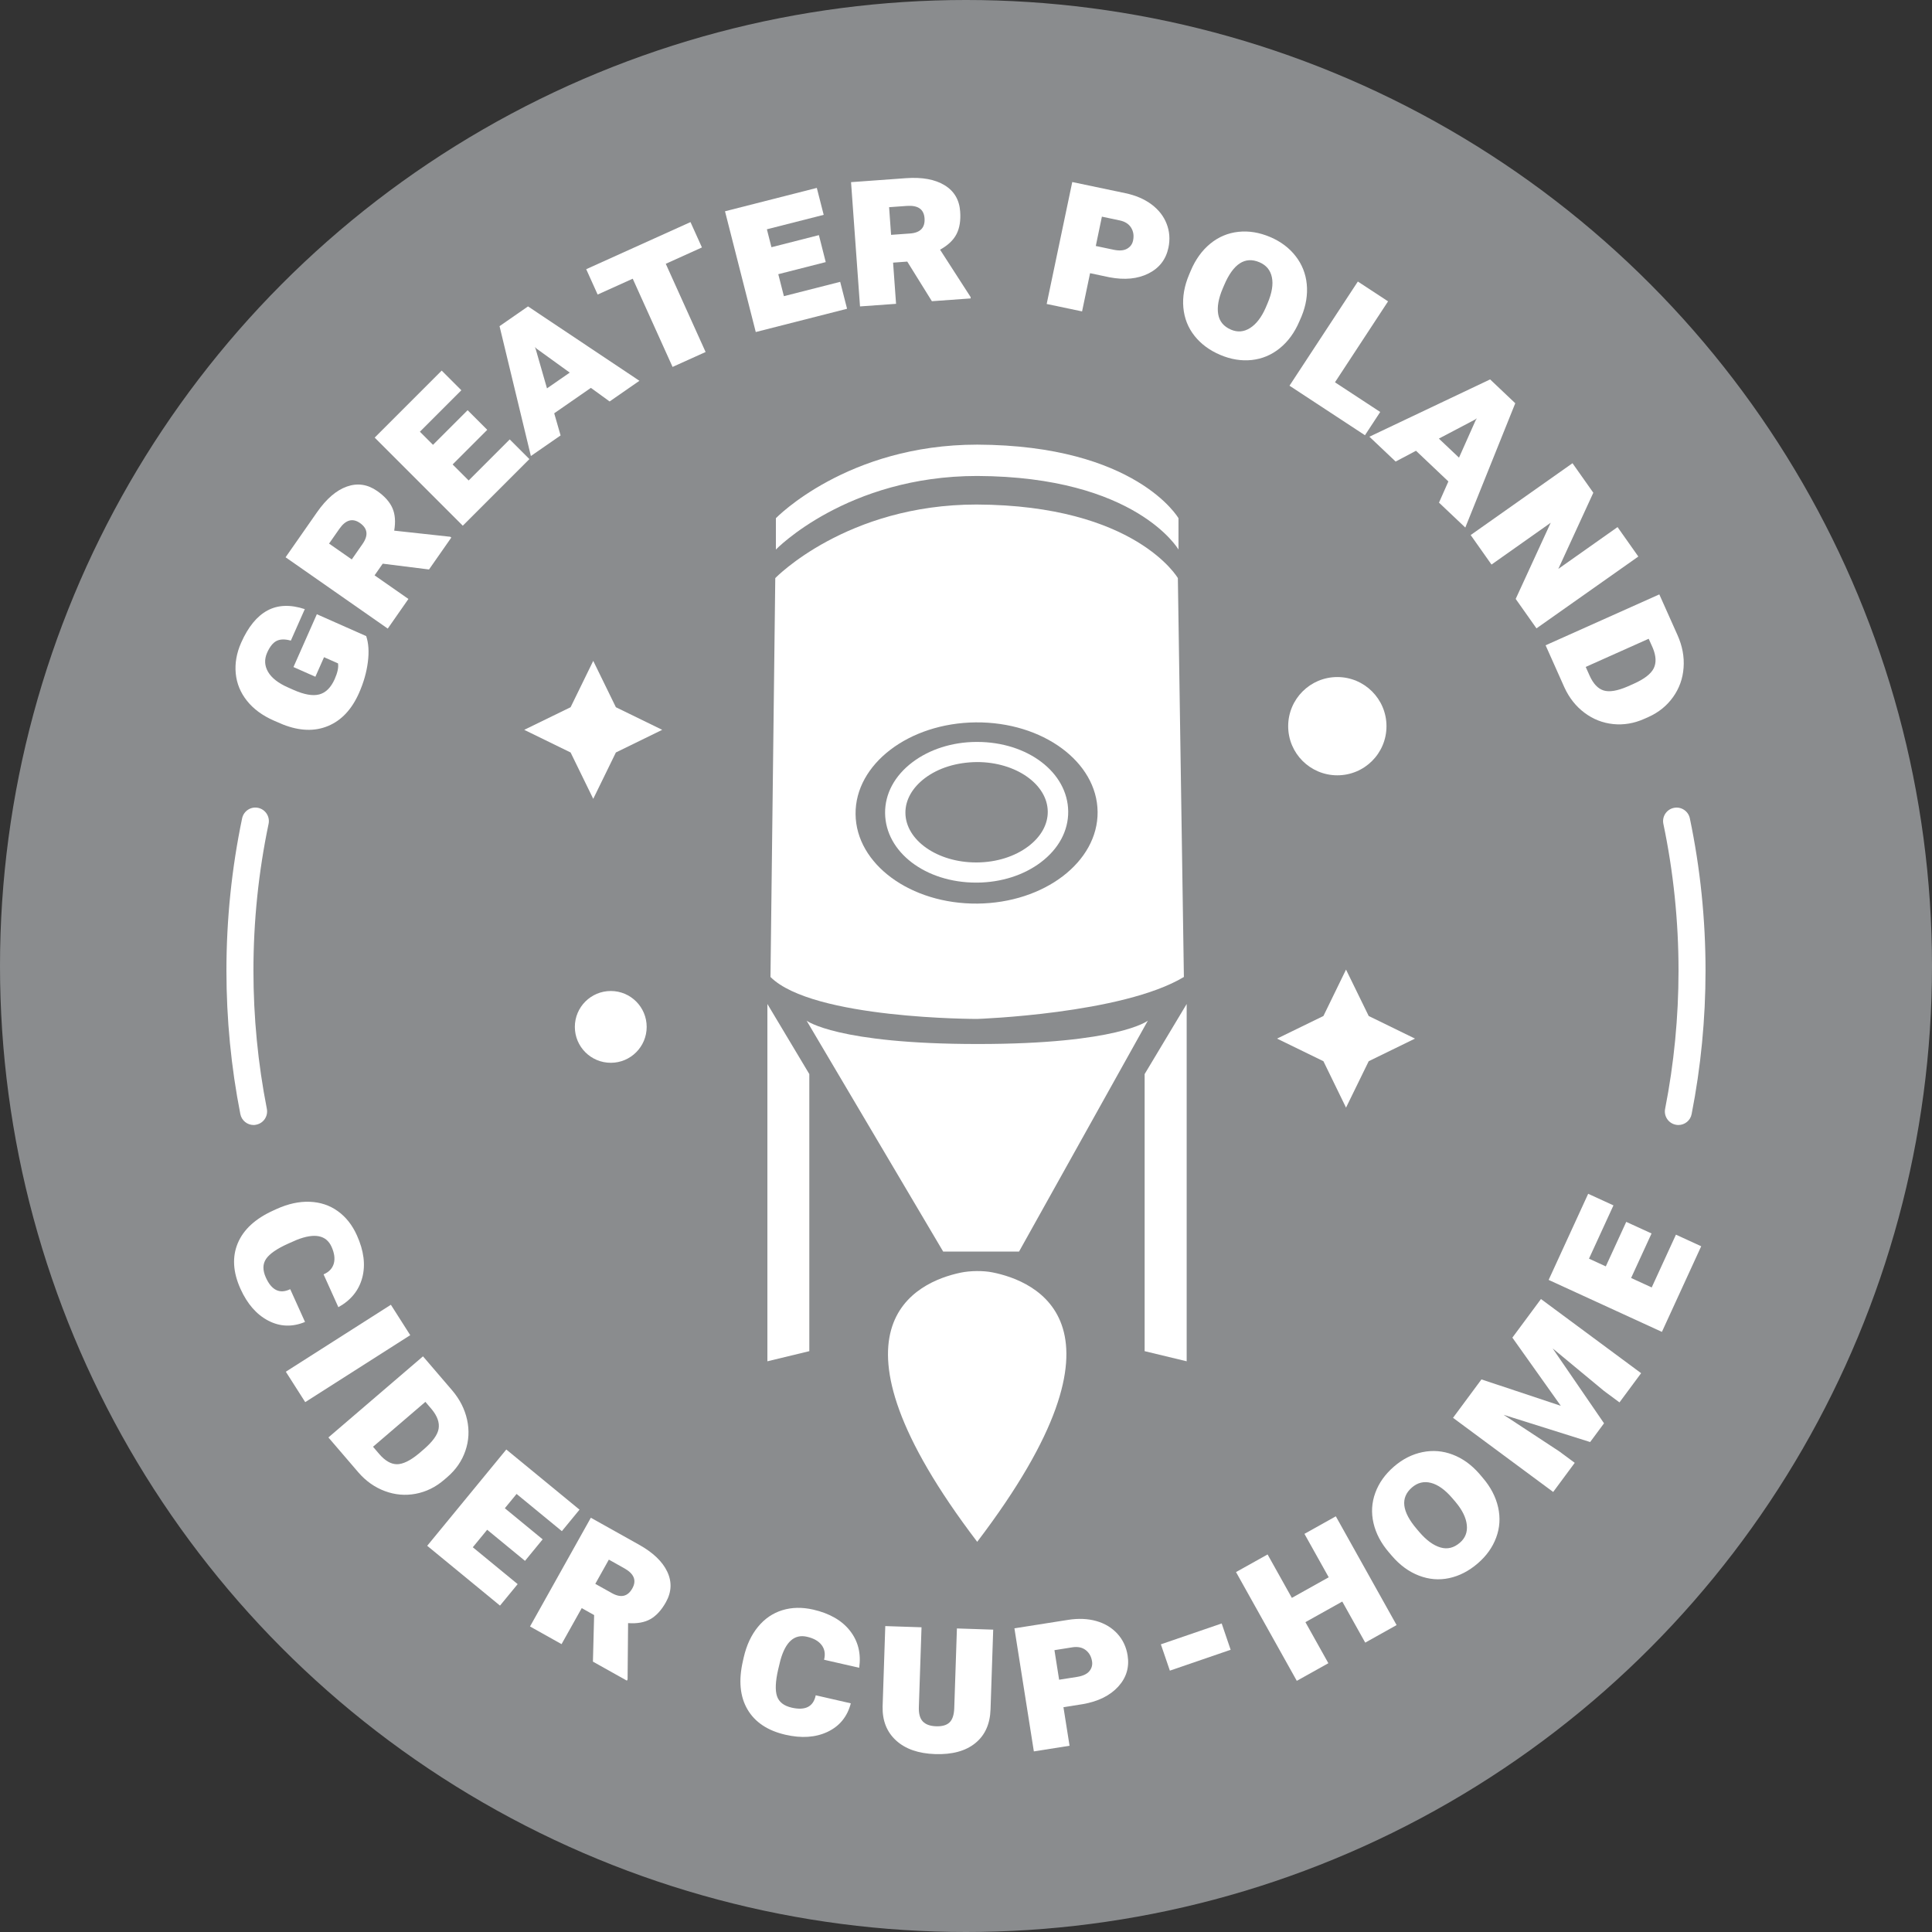 <?xml version="1.0" encoding="UTF-8"?> <svg xmlns="http://www.w3.org/2000/svg" xmlns:xlink="http://www.w3.org/1999/xlink" version="1.1" id="Layer_1" x="0px" y="0px" viewBox="0 0 500 500" style="enable-background:new 0 0 500 500;" xml:space="preserve"><rect x="0" y="0" width="500" height="500" fill="#333333" stroke="none"/> <style type="text/css"> .st0{fill:#9D1F60;} .st1{fill:#FFFFFF;} .st2{fill:#FFCB0A;} .st3{fill:#FAA61A;} .st4{fill:#82421B;} .st5{fill:#8A8C8E;} </style> <g> <g> <circle class="st5" cx="250" cy="250" r="250"></circle> </g> <g> <g> <path class="st1" d="M434.37,291.15c-0.22,0-0.45-0.02-0.68-0.07c-1.9-0.37-3.13-2.21-2.76-4.11c2.3-11.7,3.47-23.74,3.47-35.77 c0-12.79-1.32-25.57-3.92-37.98c-0.4-1.89,0.82-3.75,2.71-4.14c1.88-0.4,3.75,0.82,4.14,2.71c2.7,12.88,4.06,26.14,4.06,39.42 c0,12.48-1.21,24.97-3.6,37.12C437.48,289.99,436.01,291.15,434.37,291.15z"></path> </g> <g> <path class="st1" d="M65.63,291.15c-1.64,0-3.1-1.16-3.43-2.83c-2.39-12.14-3.6-24.63-3.6-37.12c0-13.28,1.37-26.54,4.06-39.42 c0.4-1.89,2.25-3.11,4.14-2.71c1.89,0.4,3.1,2.25,2.71,4.14c-2.6,12.41-3.92,25.18-3.92,37.98c0,12.04,1.17,24.07,3.47,35.77 c0.37,1.9-0.86,3.74-2.76,4.11C66.08,291.13,65.85,291.15,65.63,291.15z"></path> </g> <g> <path class="st1" d="M94.77,164.62c0.62,1.83,0.77,4.07,0.43,6.73c-0.34,2.66-1.1,5.32-2.29,8.01c-1.88,4.24-4.54,7.08-8,8.52 c-3.46,1.45-7.35,1.32-11.68-0.38l-2.42-1.04c-2.92-1.29-5.22-2.99-6.9-5.1c-1.68-2.11-2.65-4.47-2.9-7.08 c-0.25-2.61,0.21-5.26,1.4-7.95c1.81-4.08,4.07-6.86,6.79-8.33c2.72-1.47,5.95-1.59,9.68-0.36l-3.61,8.15 c-1.51-0.42-2.73-0.4-3.68,0.07c-0.94,0.47-1.76,1.49-2.46,3.06c-0.75,1.7-0.68,3.35,0.23,4.93c0.91,1.58,2.63,2.94,5.16,4.05 l1.46,0.65c2.76,1.22,4.98,1.61,6.66,1.16c1.68-0.45,3-1.77,3.98-3.96c0.74-1.67,1.03-3.03,0.86-4.07l-3.62-1.6l-2.24,5.06 l-5.67-2.51l6.05-13.67L94.77,164.62z"></path> <path class="st1" d="M99.05,145.88l-2.11,3.02l8.76,6.11l-5.35,7.67l-26.44-18.46l8.16-11.69c2.4-3.43,4.96-5.64,7.7-6.61 c2.74-0.97,5.34-0.59,7.83,1.14c1.92,1.34,3.24,2.81,3.95,4.41c0.71,1.6,0.86,3.55,0.47,5.86l14.49,1.58l0.29,0.21l-5.77,8.26 L99.05,145.88z M91.04,144.78l2.8-4.02c1.54-2.21,1.31-4.01-0.68-5.4c-1.92-1.34-3.71-0.83-5.35,1.53l-2.65,3.79L91.04,144.78z"></path> <path class="st1" d="M126.1,111.24l-8.96,8.96l4.15,4.15l10.63-10.63l5.09,5.09l-17.24,17.24l-22.8-22.8l17.34-17.34l5.09,5.09 l-10.73,10.73l3.39,3.39l8.96-8.96L126.1,111.24z"></path> <path class="st1" d="M152.92,100.38l-9.49,6.58l1.65,5.73l-7.69,5.33l-8.11-33.61l7.37-5.11l28.83,19.25l-7.71,5.35 L152.92,100.38z M141.56,100.51l5.89-4.08l-8.57-6.19l-0.46-0.42l0.22,0.52L141.56,100.51z"></path> <path class="st1" d="M181.66,64.04l-9.36,4.23l10.31,22.83l-8.55,3.86l-10.31-22.83l-9.08,4.1l-2.96-6.56l26.99-12.19 L181.66,64.04z"></path> <path class="st1" d="M213.7,67.83l-12.28,3.13l1.45,5.69l14.57-3.71l1.78,6.97l-23.63,6.02l-7.96-31.25l23.76-6.05l1.78,6.97 l-14.7,3.74l1.18,4.64l12.28-3.13L213.7,67.83z"></path> <path class="st1" d="M234.8,67.7l-3.67,0.27l0.77,10.66l-9.33,0.67l-2.32-32.16l14.22-1.03c4.18-0.3,7.5,0.31,9.98,1.82 s3.83,3.78,4.04,6.8c0.17,2.34-0.14,4.28-0.94,5.84c-0.79,1.56-2.21,2.91-4.26,4.05l7.9,12.25l0.03,0.36l-10.05,0.72L234.8,67.7z M230.61,60.78l4.89-0.35c2.69-0.19,3.94-1.51,3.77-3.94c-0.17-2.34-1.69-3.4-4.56-3.2l-4.61,0.33L230.61,60.78z"></path> <path class="st1" d="M282.11,70.7l-2.07,9.89l-9.16-1.92l6.62-31.56L291.26,50c2.65,0.56,4.9,1.52,6.75,2.9 c1.84,1.38,3.15,3.04,3.91,5.01c0.77,1.96,0.92,4.03,0.47,6.19c-0.64,3.03-2.35,5.26-5.15,6.67c-2.79,1.41-6.17,1.74-10.12,0.99 L282.11,70.7z M283.59,63.66l4.6,0.97c1.48,0.31,2.64,0.23,3.49-0.26c0.85-0.48,1.37-1.19,1.56-2.13 c0.26-1.25,0.09-2.35-0.51-3.32c-0.6-0.96-1.58-1.59-2.96-1.88l-4.6-0.97L283.59,63.66z"></path> <path class="st1" d="M336.28,83.16c-1.23,2.9-2.93,5.23-5.08,6.97c-2.15,1.74-4.57,2.75-7.26,3.04c-2.69,0.28-5.4-0.16-8.13-1.32 c-2.79-1.18-5.01-2.83-6.68-4.94c-1.67-2.11-2.63-4.55-2.88-7.31c-0.25-2.76,0.25-5.6,1.49-8.53l0.44-1.04 c1.23-2.9,2.91-5.23,5.04-6.97c2.12-1.74,4.54-2.76,7.24-3.06c2.7-0.3,5.45,0.15,8.26,1.34c2.73,1.16,4.93,2.81,6.59,4.95 c1.66,2.14,2.62,4.56,2.88,7.27c0.26,2.71-0.19,5.49-1.36,8.34L336.28,83.16z M328.07,78.43c1.11-2.62,1.48-4.84,1.09-6.68 c-0.38-1.84-1.46-3.13-3.22-3.88c-3.74-1.59-6.78,0.39-9.14,5.95l-0.38,0.89c-1.08,2.55-1.47,4.75-1.15,6.61s1.42,3.19,3.32,4 c1.7,0.72,3.34,0.58,4.93-0.43c1.59-1.01,2.93-2.74,4.02-5.21L328.07,78.43z"></path> <path class="st1" d="M345.49,98.94l11.71,7.68l-3.95,6.02l-19.53-12.82l17.69-26.96l7.82,5.13L345.49,98.94z"></path> <path class="st1" d="M374.84,124.6l-8.38-7.94l-5.27,2.79l-6.79-6.43l31.24-14.83l6.51,6.17l-12.93,32.17l-6.81-6.45 L374.84,124.6z M372.38,113.51l5.21,4.93l4.3-9.65l0.32-0.54l-0.46,0.33L372.38,113.51z"></path> <path class="st1" d="M397.64,162.62l-5.38-7.62l9.06-19.71L386,146.11l-5.39-7.64l26.35-18.59l5.39,7.64l-9.06,19.71l15.33-10.82 l5.38,7.62L397.64,162.62z"></path> <path class="st1" d="M400,167l29.43-13.17l4.71,10.54c1.25,2.8,1.78,5.6,1.57,8.42c-0.2,2.82-1.11,5.36-2.72,7.61 c-1.61,2.26-3.74,3.98-6.4,5.17l-1.04,0.46c-2.64,1.18-5.33,1.64-8.05,1.36c-2.72-0.28-5.2-1.25-7.43-2.92 c-2.23-1.67-3.96-3.86-5.2-6.56L400,167z M426.68,165.31l-16.3,7.29l1.01,2.25c0.94,2.1,2.15,3.38,3.62,3.84s3.53,0.12,6.15-1 l1.62-0.72c2.76-1.23,4.49-2.57,5.2-4.01s0.62-3.21-0.25-5.3L426.68,165.31z"></path> </g> <g> <path class="st1" d="M78.94,342.12c-3.29,1.36-6.46,1.25-9.5-0.33c-3.04-1.58-5.44-4.33-7.2-8.23 c-1.95-4.32-2.19-8.26-0.71-11.81s4.57-6.39,9.28-8.51l0.83-0.38c2.96-1.33,5.81-1.95,8.54-1.84s5.14,0.91,7.24,2.42 s3.75,3.59,4.95,6.27c1.8,3.99,2.26,7.63,1.39,10.93c-0.87,3.3-2.93,5.85-6.19,7.66l-3.83-8.5c1.39-0.59,2.27-1.51,2.64-2.77 c0.36-1.26,0.17-2.71-0.57-4.36c-1.37-3.03-4.36-3.63-9-1.8l-2.25,0.99c-2.89,1.3-4.79,2.61-5.69,3.93 c-0.9,1.32-0.92,2.93-0.07,4.83c1.49,3.31,3.6,4.32,6.31,3.02L78.94,342.12z"></path> <path class="st1" d="M78.99,362.87L73.97,355l27.19-17.33l5.01,7.87L78.99,362.87z"></path> <path class="st1" d="M84.99,372.01l24.48-20.99l7.51,8.76c1.99,2.32,3.29,4.87,3.9,7.63c0.61,2.76,0.46,5.45-0.44,8.07 c-0.9,2.62-2.46,4.88-4.67,6.78l-0.86,0.74c-2.2,1.89-4.64,3.08-7.33,3.59c-2.69,0.51-5.34,0.28-7.96-0.69 c-2.61-0.97-4.9-2.57-6.84-4.81L84.99,372.01z M110.09,362.8l-13.55,11.62l1.6,1.87c1.5,1.75,3.02,2.63,4.56,2.65 c1.54,0.01,3.42-0.89,5.62-2.7l1.34-1.15c2.29-1.97,3.58-3.74,3.85-5.32c0.27-1.58-0.31-3.25-1.75-5.01L110.09,362.8z"></path> <path class="st1" d="M135.87,403.95l-9.79-8.05l-3.72,4.53l11.61,9.54l-4.57,5.56l-18.84-15.48l20.47-24.92l18.95,15.57 l-4.57,5.56l-11.72-9.63l-3.04,3.7l9.79,8.05L135.87,403.95z"></path> <path class="st1" d="M153.76,417.98l-3.21-1.8l-5.22,9.32l-8.16-4.57l15.74-28.14l12.44,6.96c3.66,2.04,6.1,4.38,7.34,7.01 c1.24,2.63,1.12,5.26-0.36,7.9c-1.14,2.04-2.48,3.5-3.99,4.36s-3.45,1.21-5.79,1.04l-0.13,14.58l-0.18,0.31l-8.79-4.92 L153.76,417.98z M154.06,409.9l4.28,2.39c2.35,1.32,4.12,0.91,5.31-1.22c1.14-2.04,0.46-3.77-2.05-5.18l-4.03-2.26L154.06,409.9z "></path> <path class="st1" d="M220.19,440.82c-0.9,3.45-2.91,5.9-6,7.37c-3.1,1.47-6.74,1.72-10.91,0.76c-4.62-1.06-7.9-3.25-9.84-6.57 s-2.33-7.5-1.17-12.54l0.2-0.89c0.73-3.17,1.95-5.8,3.69-7.92c1.73-2.11,3.83-3.55,6.3-4.31c2.46-0.76,5.13-0.81,7.99-0.16 c4.26,0.98,7.44,2.81,9.54,5.5c2.1,2.69,2.89,5.87,2.37,9.56l-9.09-2.08c0.37-1.47,0.17-2.72-0.61-3.77 c-0.78-1.05-2.05-1.78-3.82-2.18c-3.24-0.74-5.53,1.28-6.87,6.08l-0.58,2.39c-0.71,3.09-0.81,5.39-0.3,6.91s1.77,2.5,3.81,2.97 c3.54,0.81,5.61-0.26,6.21-3.2L220.19,440.82z"></path> <path class="st1" d="M257.04,421.75l-0.69,20.64c-0.13,3.8-1.44,6.71-3.95,8.74c-2.5,2.03-5.96,2.97-10.37,2.83 c-4.33-0.14-7.71-1.32-10.12-3.52c-2.41-2.2-3.57-5.13-3.49-8.78l0.69-20.83l9.38,0.31l-0.69,20.64 c-0.06,1.73,0.29,2.98,1.04,3.75c0.75,0.77,1.89,1.18,3.42,1.23c1.57,0.05,2.73-0.28,3.48-1c0.75-0.72,1.16-1.95,1.22-3.68 l0.69-20.64L257.04,421.75z"></path> <path class="st1" d="M275.22,441.82l1.58,9.98l-9.24,1.46l-5.03-31.85l13.89-2.19c2.68-0.42,5.12-0.32,7.33,0.31 c2.21,0.63,4.02,1.73,5.44,3.29s2.29,3.43,2.64,5.62c0.48,3.06-0.33,5.75-2.44,8.06c-2.11,2.31-5.15,3.82-9.11,4.52 L275.22,441.82z M274.1,434.71l4.65-0.73c1.49-0.24,2.55-0.73,3.17-1.48c0.62-0.75,0.85-1.6,0.7-2.55 c-0.2-1.26-0.75-2.23-1.65-2.92c-0.9-0.69-2.05-0.92-3.43-0.71l-4.65,0.74L274.1,434.71z"></path> <path class="st1" d="M318.49,426.96l-15.73,5.4l-2.33-6.81l15.74-5.4L318.49,426.96z"></path> <path class="st1" d="M361.44,420.57l-8.12,4.54l-5.94-10.63l-9.54,5.33l5.94,10.63l-8.17,4.56l-15.73-28.15l8.17-4.56l6.28,11.24 l9.54-5.33l-6.28-11.24l8.12-4.54L361.44,420.57z"></path> <path class="st1" d="M383.71,382.43c2.06,2.39,3.39,4.94,4,7.64c0.61,2.7,0.44,5.32-0.5,7.85s-2.53,4.77-4.79,6.7 c-2.29,1.97-4.76,3.24-7.39,3.8c-2.63,0.56-5.24,0.34-7.83-0.66s-4.92-2.7-6.98-5.11l-0.74-0.86c-2.06-2.39-3.4-4.93-4.02-7.61 s-0.47-5.29,0.47-7.85c0.93-2.55,2.55-4.82,4.86-6.81c2.25-1.94,4.71-3.17,7.36-3.71c2.65-0.54,5.25-0.33,7.79,0.64 c2.54,0.96,4.83,2.6,6.87,4.92L383.71,382.43z M375.84,387.71c-1.85-2.16-3.69-3.47-5.5-3.94c-1.82-0.47-3.45-0.08-4.91,1.17 c-3.08,2.65-2.65,6.26,1.28,10.83l0.63,0.74c1.8,2.1,3.61,3.42,5.41,3.96c1.8,0.54,3.49,0.14,5.06-1.21c1.4-1.2,2-2.74,1.8-4.61 c-0.2-1.87-1.16-3.84-2.89-5.91L375.84,387.71z"></path> <path class="st1" d="M383.4,356.99l20.53,6.83l-12.53-17.64l7.4-9.99l25.92,19.19l-5.6,7.56l-4-2.96l-13.3-11.02l13.3,19.39 l-3.59,4.85l-22.4-7.05l14.41,9.47l4,2.96l-5.58,7.54l-25.92-19.19L383.4,356.99z"></path> <path class="st1" d="M427.42,319.22l-5.29,11.52l5.33,2.45l6.27-13.66l6.54,3l-10.17,22.16l-29.31-13.45l10.23-22.29l6.54,3 l-6.33,13.79l4.35,2l5.29-11.52L427.42,319.22z"></path> </g> <g> <g> <g> <g> <g> <g> <g> <path class="st1" d="M304.99,134.11c0,0-10.92-18.88-52.09-19.04c-33.69,0-52.1,19.04-52.1,19.04v8.11 c0,0,18.41-19.04,52.1-19.04c41.17,0.17,52.09,19.04,52.09,19.04V134.11z"></path> </g> </g> </g> </g> </g> </g> <g> <g> <g> <g> <g> <g> <path class="st1" d="M297.06,264.15c0,0-7.55,6.04-44.01,6.04c-36.46,0-44.3-6.04-44.3-6.04l35.34,59.75h19.64 L297.06,264.15z"></path> </g> </g> </g> </g> </g> </g> <g> <g> <g> <g> <g> <path class="st1" d="M304.83,149.61c0,0-10.92-18.87-52.09-19.04c-33.69,0-52.1,19.04-52.1,19.04l-1.24,103.23 c10.93,10.93,53.5,10.86,53.5,10.86s37.6-1.29,53.49-10.86L304.83,149.61z M252.96,233.85 c-17.3,0.15-31.42-10.21-31.54-23.16c-0.13-12.94,13.8-23.57,31.1-23.74c17.3-0.15,31.42,10.21,31.54,23.16 C284.18,223.06,270.26,233.68,252.96,233.85z"></path> </g> </g> </g> </g> <g> <g> <path class="st1" d="M252.87,192.01l-0.29,0c-6.19,0.05-12.02,1.92-16.42,5.24c-4.63,3.49-7.15,8.18-7.1,13.18 c0.1,10.09,10.45,17.99,23.58,17.99h0.29c6.2-0.06,12.02-1.92,16.42-5.24c4.63-3.49,7.15-8.17,7.1-13.18 C276.34,199.91,265.99,192.01,252.87,192.01z M266.13,219.03c-3.5,2.64-8.21,4.13-13.27,4.17h-0.24 c-10.03,0-18.24-5.75-18.3-12.82c-0.03-3.32,1.76-6.51,5.03-8.99c3.5-2.64,8.21-4.12,13.52-4.17 c10.02,0,18.23,5.75,18.29,12.82C271.19,213.37,269.4,216.56,266.13,219.03z"></path> </g> </g> </g> <g> <g> <g> <g> <g> <g> <path class="st1" d="M358.82,187.94c0,7.03-5.69,12.71-12.72,12.71c-7.02,0-12.72-5.68-12.72-12.71 c0-7.02,5.69-12.72,12.72-12.72C353.13,175.22,358.82,180.92,358.82,187.94z"></path> </g> </g> </g> </g> </g> </g> <g> <g> <g> <g> <g> <g> <path class="st1" d="M148.77,265.76c0,5.14,4.16,9.29,9.31,9.29c5.12,0,9.28-4.16,9.28-9.29c0-5.13-4.15-9.29-9.28-9.29 C152.93,256.47,148.77,260.63,148.77,265.76z"></path> </g> </g> </g> </g> </g> </g> <g> <g> <g> <g> <g> <polygon class="st1" points="159.39,194.74 171.38,188.88 159.39,183.03 153.53,171.03 147.67,183.03 135.67,188.88 147.67,194.74 153.53,206.74 "></polygon> </g> </g> </g> </g> </g> <g> <g> <g> <g> <g> <polygon class="st1" points="354.22,274.64 366.2,268.79 354.22,262.94 348.35,250.93 342.5,262.94 330.5,268.79 342.5,274.64 348.35,286.65 "></polygon> </g> </g> </g> </g> </g> <g> <g> <g> <g> <g> <g> <path class="st1" d="M248.58,329.37c-11.28,2.38-38.07,13.96,4.32,69.65c42.91-56.39,14.91-67.56,3.9-69.74 C254.47,328.82,251.14,328.83,248.58,329.37z"></path> </g> </g> </g> </g> </g> </g> <g> <g> <g> <g> <g> <g> <g> <polygon class="st1" points="209.45,349.68 198.6,352.3 198.6,259.83 209.45,277.97 "></polygon> </g> </g> </g> </g> </g> </g> <g> <g> <g> <g> <g> <g> <polygon class="st1" points="296.23,349.68 307.11,352.3 307.11,259.83 296.23,277.97 "></polygon> </g> </g> </g> </g> </g> </g> </g> </g> </g> </g> </svg> 